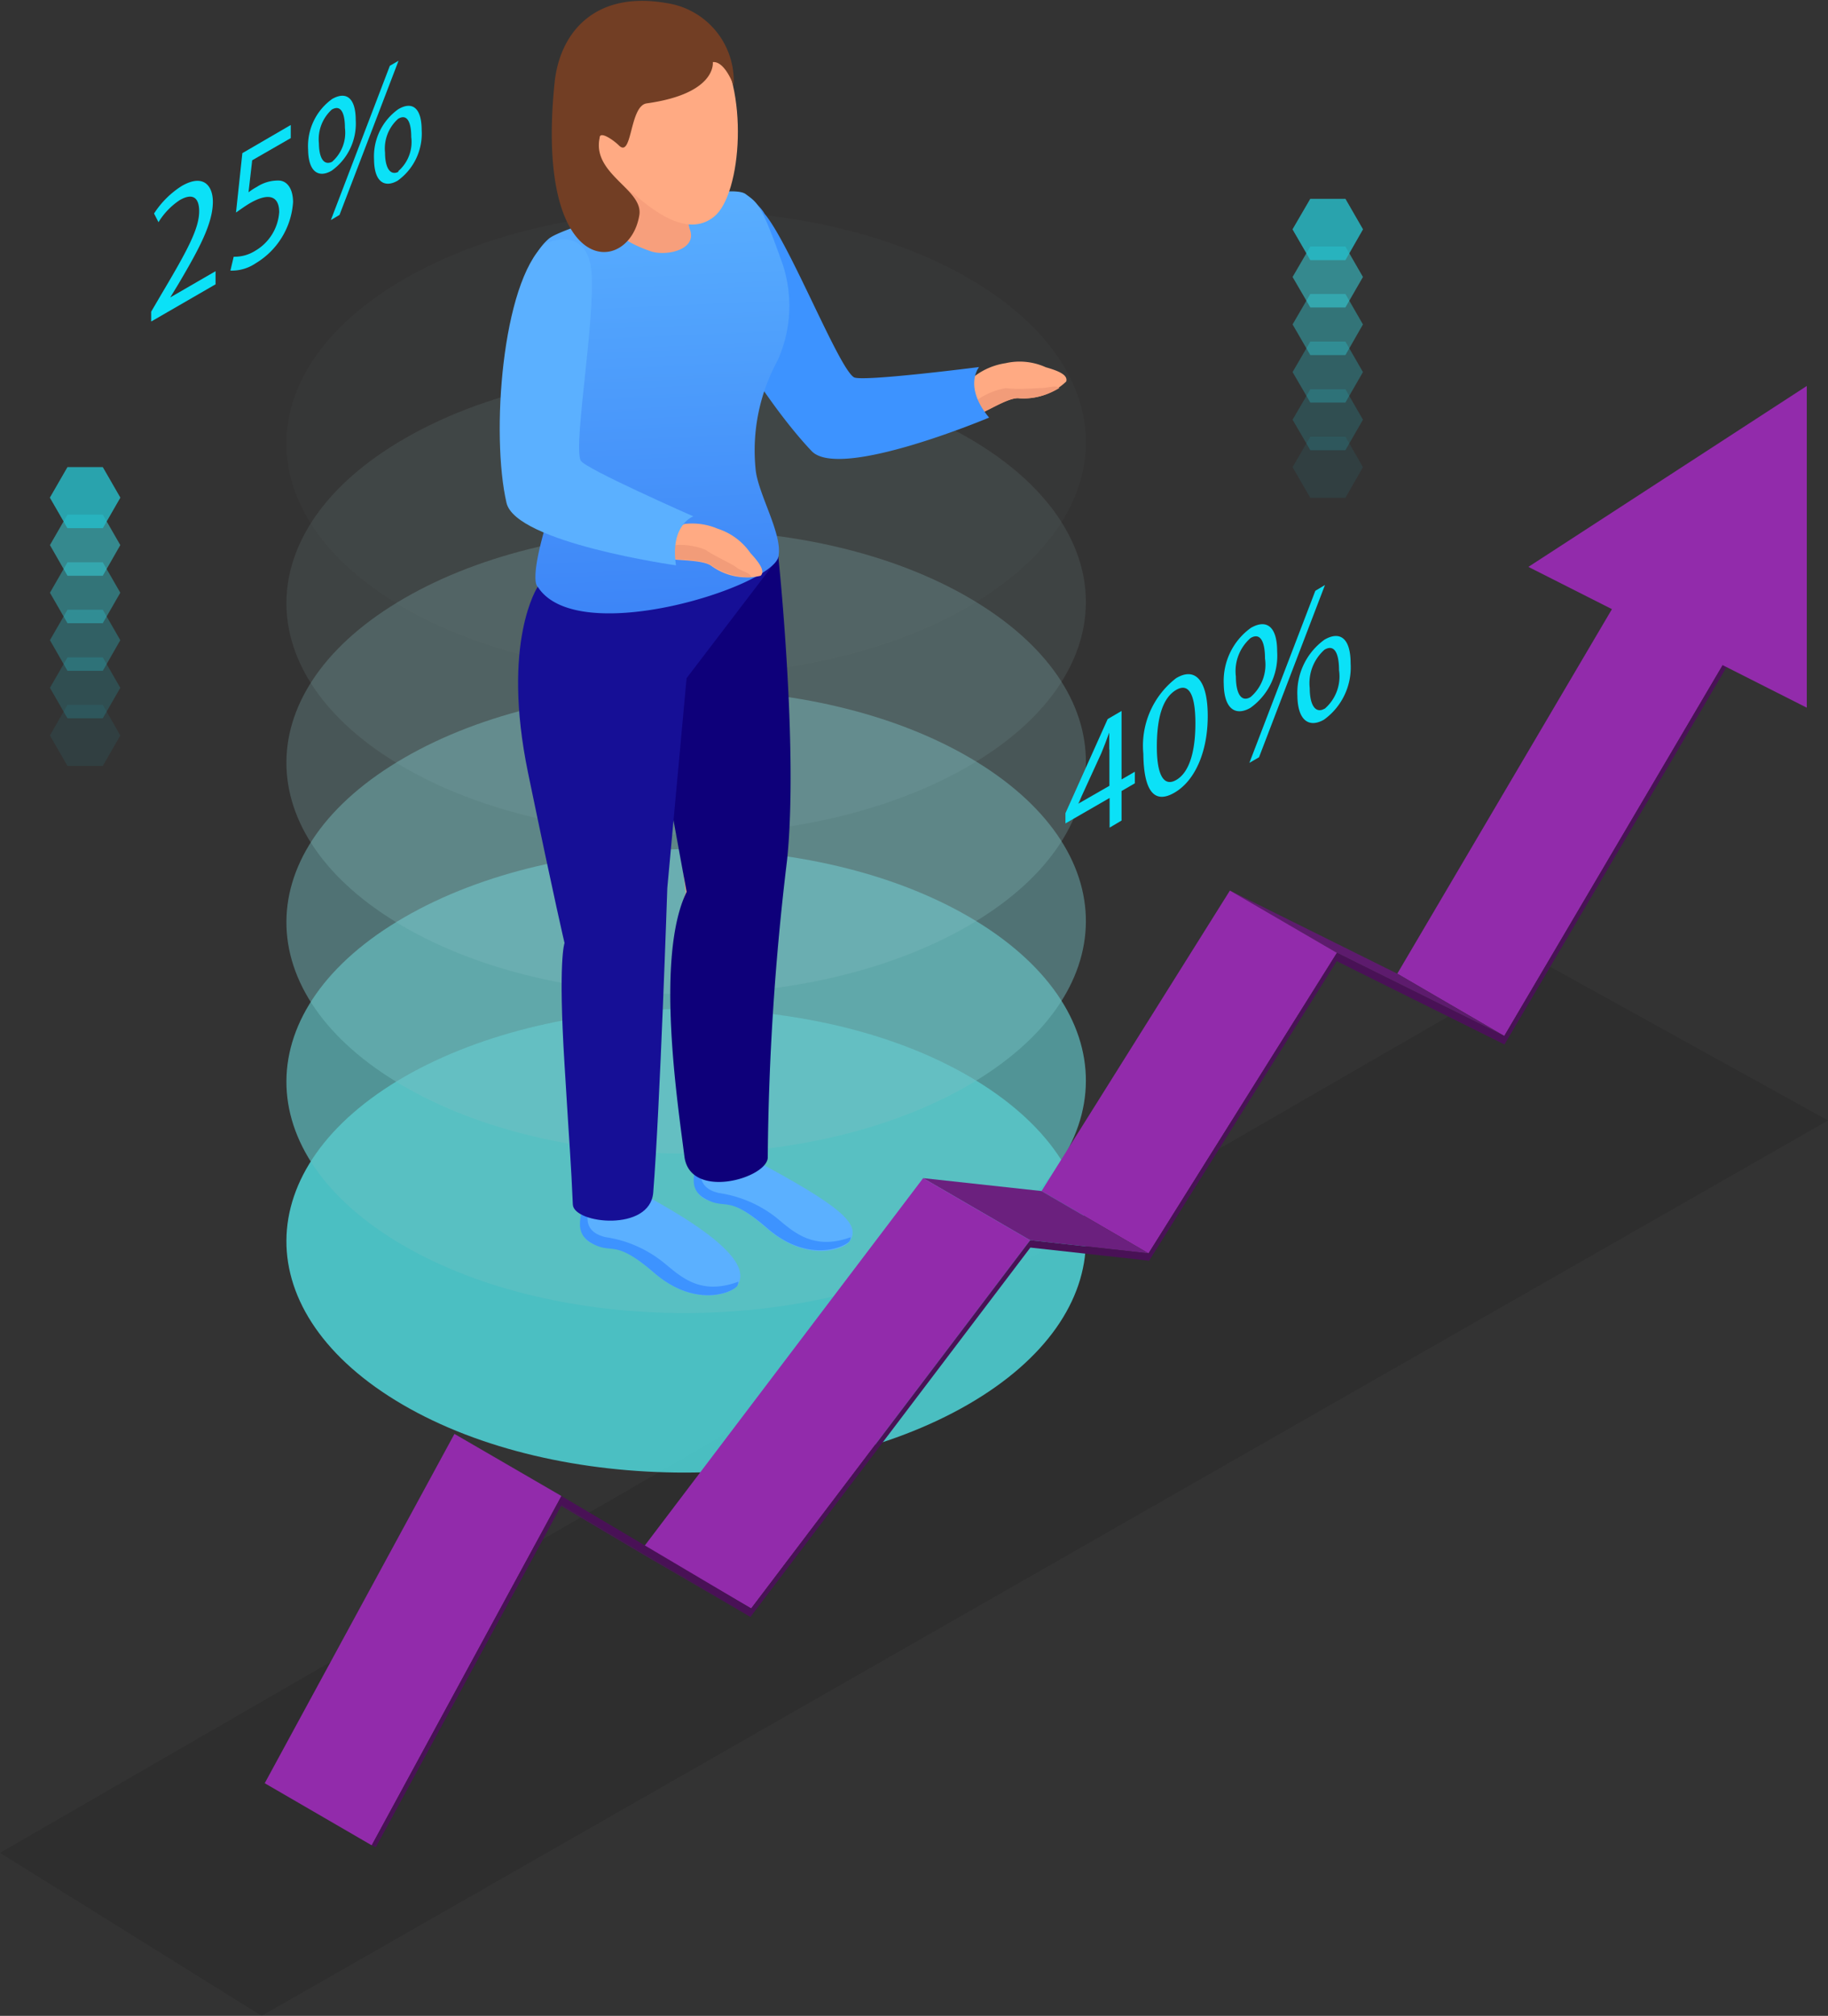 <svg id="Layer_1" data-name="Layer 1" xmlns="http://www.w3.org/2000/svg" xmlns:xlink="http://www.w3.org/1999/xlink" viewBox="0 0 94.81 104.51"><rect x="0" y="0" width="94.81" height="104.51" fill="#333333" stroke="none"/><defs><style>.cls-1,.cls-7{opacity:0.1;}.cls-2{fill:#40ebf4;opacity:0.6;}.cls-3{fill:#39e0ea;}.cls-16,.cls-17,.cls-3,.cls-9{opacity:0.5;}.cls-4{fill:#33d4df;opacity:0.4;}.cls-5{fill:#2cc9d5;opacity:0.3;}.cls-6{fill:#25bdca;opacity:0.2;}.cls-7{fill:#1fb2c0;}.cls-8,.cls-9{fill:#18a6b5;}.cls-22,.cls-23,.cls-8{opacity:0;}.cls-10{opacity:0.7;}.cls-11{fill:#55fbff;}.cls-12,.cls-13{opacity:0.83;}.cls-13{fill:#71fcff;}.cls-14,.cls-15{opacity:0.67;}.cls-15{fill:#8efcff;}.cls-17{fill:#aafdff;}.cls-18,.cls-19{opacity:0.33;}.cls-19{fill:#c6feff;}.cls-20,.cls-21{opacity:0.17;}.cls-21{fill:#e3feff;}.cls-23{fill:#fff;}.cls-24{fill:#ffaa83;}.cls-25{fill:#615a8e;}.cls-26{fill:#5bb0ff;}.cls-27{fill:#3d93ff;}.cls-28{fill:#0e007a;}.cls-29{fill:#160f96;}.cls-30{fill:#f29c79;}.cls-31{fill:url(#linear-gradient);}.cls-32{fill:url(#linear-gradient-2);}.cls-33{fill:#f79f7c;}.cls-34{fill:#723e24;}.cls-35{isolation:isolate;}.cls-36{fill:#922bab;}.cls-37{fill:#5d1b6d;}.cls-38{fill:#6b207e;}.cls-39{fill:#491656;}.cls-40{fill:#491156;}.cls-41{fill:#0be1f7;}</style><linearGradient id="linear-gradient" x1="180.79" y1="384.19" x2="179.76" y2="407.2" gradientTransform="matrix(-1, 0, 0, 1, 595.78, 0)" gradientUnits="userSpaceOnUse"><stop offset="0" stop-color="#5ab0ff"/><stop offset="1" stop-color="#3c84f7"/></linearGradient><linearGradient id="linear-gradient-2" x1="187.68" y1="382.38" x2="186.56" y2="407.28" gradientTransform="matrix(-1, 0, 0, 1, 595.78, 0)" gradientUnits="userSpaceOnUse"><stop offset="0" stop-color="#fa5fc8"/><stop offset="1" stop-color="#b161cb"/></linearGradient></defs><g class="cls-1"><polygon points="0 96.06 13.57 104.51 94.81 58.09 79.98 49.89 0 96.06"/></g><polygon class="cls-2" points="67.96 13.48 67.04 11.89 67.96 10.31 69.78 10.31 70.69 11.89 69.78 13.48 67.96 13.48"/><polygon class="cls-3" points="67.96 15.94 67.04 14.36 67.96 12.78 69.78 12.78 70.69 14.36 69.78 15.94 67.96 15.94"/><polygon class="cls-4" points="67.96 18.41 67.04 16.82 67.96 15.24 69.78 15.24 70.69 16.82 69.78 18.41 67.96 18.41"/><polygon class="cls-5" points="67.96 20.87 67.04 19.29 67.96 17.71 69.78 17.71 70.69 19.29 69.78 20.87 67.96 20.87"/><polygon class="cls-6" points="67.96 23.34 67.04 21.76 67.96 20.18 69.78 20.18 70.69 21.76 69.78 23.34 67.96 23.34"/><polygon class="cls-7" points="67.96 25.81 67.04 24.22 67.96 22.64 69.78 22.64 70.69 24.22 69.78 25.81 67.96 25.81"/><polygon class="cls-8" points="67.96 28.27 67.04 26.69 67.96 25.11 69.78 25.11 70.69 26.69 69.78 28.27 67.96 28.27"/><polygon class="cls-9" points="67.96 13.48 67.04 11.89 67.96 10.31 69.78 10.31 70.69 11.89 69.78 13.48 67.96 13.48"/><polygon class="cls-2" points="3.5 27.38 2.59 25.8 3.5 24.22 5.33 24.22 6.24 25.8 5.33 27.38 3.5 27.38"/><polygon class="cls-3" points="3.5 29.85 2.59 28.26 3.5 26.68 5.33 26.68 6.24 28.26 5.33 29.85 3.5 29.85"/><polygon class="cls-4" points="3.5 32.31 2.59 30.73 3.5 29.15 5.33 29.15 6.24 30.73 5.33 32.31 3.5 32.31"/><polygon class="cls-5" points="3.5 34.78 2.59 33.19 3.5 31.61 5.33 31.61 6.24 33.19 5.33 34.78 3.5 34.78"/><polygon class="cls-6" points="3.5 37.24 2.59 35.66 3.5 34.08 5.33 34.08 6.24 35.66 5.33 37.24 3.5 37.24"/><polygon class="cls-7" points="3.5 39.71 2.59 38.13 3.5 36.54 5.33 36.54 6.24 38.13 5.33 39.71 3.5 39.71"/><polygon class="cls-8" points="3.5 42.17 2.59 40.59 3.5 39.01 5.33 39.01 6.24 40.59 5.33 42.17 3.5 42.17"/><polygon class="cls-9" points="3.5 27.38 2.59 25.8 3.5 24.22 5.33 24.22 6.24 25.8 5.33 27.38 3.5 27.38"/><g class="cls-10"><path class="cls-11" d="M402.22,430.66c-8.13,4.69-8.17,12.29-.1,17s21.19,4.69,29.32,0,8.16-12.29.09-17S410.34,426,402.22,430.66Z" transform="translate(-381.24 -374.84)"/><g class="cls-12"><path class="cls-13" d="M402.22,422.39c-8.13,4.69-8.17,12.29-.1,17s21.19,4.69,29.32,0,8.16-12.29.09-17S410.34,417.7,402.22,422.39Z" transform="translate(-381.24 -374.84)"/></g><g class="cls-14"><path class="cls-15" d="M402.22,414.12c-8.13,4.69-8.17,12.29-.1,17s21.19,4.69,29.32,0,8.16-12.29.09-17S410.34,409.43,402.22,414.12Z" transform="translate(-381.24 -374.84)"/></g><g class="cls-16"><path class="cls-17" d="M402.22,405.85c-8.13,4.69-8.17,12.29-.1,17s21.19,4.69,29.32,0,8.16-12.29.09-17S410.34,401.16,402.22,405.85Z" transform="translate(-381.24 -374.84)"/></g><g class="cls-18"><path class="cls-19" d="M402.22,397.58c-8.13,4.69-8.17,12.29-.1,17s21.19,4.69,29.32,0,8.16-12.3.09-17S410.34,392.88,402.22,397.58Z" transform="translate(-381.24 -374.84)"/></g><g class="cls-20"><path class="cls-21" d="M402.22,389.3c-8.13,4.69-8.17,12.3-.1,17s21.19,4.69,29.32,0,8.16-12.29.09-17S410.34,384.61,402.22,389.3Z" transform="translate(-381.24 -374.84)"/></g><g class="cls-22"><path class="cls-23" d="M402.22,381c-8.13,4.69-8.17,12.29-.1,17s21.19,4.69,29.32,0,8.16-12.29.09-17S410.34,376.34,402.22,381Z" transform="translate(-381.24 -374.84)"/></g></g><path class="cls-24" d="M420.72,406.24s1.11,11.26.71,13.67-1.35,15-1.35,15a1.18,1.18,0,0,1-.91.42c-1.28.11-1.45-.3-1.45-.3s-2.29-10.34-.91-13.92l-1.54-12v-1.67A27.85,27.85,0,0,0,420.72,406.24Z" transform="translate(-381.24 -374.84)"/><path class="cls-25" d="M420.43,435.06a3,3,0,0,1-.11-1.1,3.83,3.83,0,0,1-2.81.06,3,3,0,0,1-.06,1.3C417.26,435.86,420.19,435.79,420.43,435.06Z" transform="translate(-381.24 -374.84)"/><path class="cls-26" d="M417.72,434.89s-1,1.63.12,2.13,1.12-.28,3.2,1.52,4,1.06,4.25.68c.66-.91-.45-1.85-5.07-4.32Z" transform="translate(-381.24 -374.84)"/><path class="cls-27" d="M417.84,437c1.07.6,1.12-.28,3.2,1.52s3.95,1,4.25.68a.38.38,0,0,0,.07-.22c-1.94.72-3-.3-3.84-1a6.29,6.29,0,0,0-3-1.29c-1.33-.31-.84-1.39-.84-1.39,0-.21,0-1.3-.18-1.31C417.53,435.28,416.66,436.37,417.84,437Z" transform="translate(-381.24 -374.84)"/><path class="cls-28" d="M421.61,403.71s1.05,10,.45,15.74a136.58,136.58,0,0,0-1,15.37c.05,1.08-4,2.28-4.32,0-.34-2.72-1.53-10.35.11-13.74l-2.69-14.7S418.92,405.65,421.61,403.71Z" transform="translate(-381.24 -374.84)"/><path class="cls-24" d="M414.87,407.13s1.06,11.94.68,14.5-1.36,16-1.36,16H412s-2.34-11.59-.87-14.77l-1.47-12.74v-1.77A24.86,24.86,0,0,0,414.87,407.13Z" transform="translate(-381.24 -374.84)"/><path class="cls-25" d="M414.53,437.31a3.05,3.05,0,0,1-.11-1.1,3.79,3.79,0,0,1-2.81.05,3.17,3.17,0,0,1-.06,1.31C411.35,438.11,414.28,438,414.53,437.31Z" transform="translate(-381.24 -374.84)"/><path class="cls-26" d="M411.82,437.15s-1,1.64.12,2.15,1.13-.28,3.23,1.53,4,1.07,4.29.69c.67-.92-.44-2.41-5.11-4.9Z" transform="translate(-381.24 -374.84)"/><path class="cls-27" d="M411.94,439.3c1.09.61,1.13-.28,3.23,1.53s4,1.05,4.3.69a.42.42,0,0,0,.06-.23c-2,.74-3-.29-3.88-1a6.24,6.24,0,0,0-3-1.31c-1.34-.31-.85-1.4-.85-1.4,0-.21,0-1.31-.19-1.33C411.63,437.54,410.76,438.64,411.94,439.3Z" transform="translate(-381.24 -374.84)"/><path class="cls-29" d="M409.13,405.26s-1.91,2.85-.5,9.66,1.89,8.81,1.89,8.81-.34.85,0,6.31c.31,5.11.32,4.78.43,7.25.05,1,4,1.43,4.17-.62.35-4.38.73-15.79.73-15.79l1-10.88,4.8-6.29S411.71,407.05,409.13,405.26Z" transform="translate(-381.24 -374.84)"/><path class="cls-24" d="M431.82,394.32a3.51,3.51,0,0,1,1.57-.65,3.28,3.28,0,0,1,2.09.21c.67.19,1.16.4,1.06.74a3.19,3.19,0,0,1-2.43.87c-.56-.09-1.87.8-2.19.83S431.51,394.53,431.82,394.32Z" transform="translate(-381.24 -374.84)"/><path class="cls-30" d="M431.92,396.32c.32,0,1.63-.92,2.19-.83a3.58,3.58,0,0,0,2.07-.53l0,0c-.16-.17-.62,0-.93,0s-1.22.09-1.83,0a3.71,3.71,0,0,0-1.64.72l-.1.08C431.71,396.06,431.8,396.33,431.92,396.32Z" transform="translate(-381.24 -374.84)"/><path class="cls-27" d="M417.31,386a2.06,2.06,0,0,1,3.59-.07c1.3,1.55,3.84,8,4.63,8.47.39.25,6.49-.53,6.49-.53s-.83,1,.52,2.62c0,0-7.74,3.26-9.2,1.74C420.84,395.61,416.44,388.87,417.31,386Z" transform="translate(-381.24 -374.84)"/><path class="cls-31" d="M409.7,387.22c.81-.71,9.23-3.05,10.21-2.32.65.48.82.52,1.94,3.69a6.9,6.9,0,0,1-.28,4.94,9.74,9.74,0,0,0-1.14,5.64c.12,1.28,1.43,3.39,1.18,4.54-.34,1.55-10.44,4.77-12.48,1.55,0,0-.51-.23.57-3.7C412,394.17,406.77,389.81,409.7,387.22Z" transform="translate(-381.24 -374.84)"/><path class="cls-32" d="M409.13,405.26Z" transform="translate(-381.24 -374.84)"/><path class="cls-33" d="M417,383.49a7,7,0,0,0,0,3.19c.47,1.11-1.21,1.46-2,1.19s-2.06-.83-1.89-1.54.88-3,.42-3.87S417,383.49,417,383.49Z" transform="translate(-381.24 -374.84)"/><path class="cls-24" d="M413,377s-2.4,2.38-1.75,4.9c.35,1.38,2,2.29,2.86,3s2.73,2.34,4.17,1.17,1.83-6.68,0-9.07S413,377,413,377Z" transform="translate(-381.24 -374.84)"/><path class="cls-34" d="M418.21,378.06s.23,1.63-3.43,2.14c-.9.13-.74,2.87-1.44,2.18-.27-.27-1-.78-1-.39-.4,1.88,2.27,2.66,2.06,4-.51,3.15-5.43,3.38-4.4-6.83.26-2.63,2.09-4.81,5.81-4.16a4.08,4.08,0,0,1,3.48,4.27S418.84,378,418.21,378.06Z" transform="translate(-381.24 -374.84)"/><path class="cls-24" d="M416.79,402a3.36,3.36,0,0,1,1.67.25,3.29,3.29,0,0,1,1.7,1.26c.47.51.78.95.53,1.18a3.12,3.12,0,0,1-2.54-.5c-.44-.36-2-.27-2.3-.41S416.41,402,416.79,402Z" transform="translate(-381.24 -374.84)"/><path class="cls-30" d="M415.85,403.75c.28.14,1.86.05,2.3.41a3.59,3.59,0,0,0,2.05.61s0,0,0,0c0-.23-.52-.31-.76-.51s-1.1-.56-1.6-.91a3.49,3.49,0,0,0-1.77-.23l-.13,0C415.8,403.41,415.73,403.7,415.85,403.75Z" transform="translate(-381.24 -374.84)"/><path class="cls-26" d="M409.49,387.48s1.91-.94,2.36,1-.92,9.4-.49,10.24c.2.41,5.84,2.89,5.84,2.89s-1.22.43-.9,2.54c0,0-8.31-1.17-8.79-3.24C406.7,397.41,407.26,389.52,409.49,387.48Z" transform="translate(-381.24 -374.84)"/><g class="cls-35"><polygon class="cls-36" points="78.02 53.71 72.47 50.48 87.97 24.17 93.52 27.4 78.02 53.71"/><polygon class="cls-37" points="69.34 49.4 63.79 46.17 72.47 50.48 78.02 53.71 69.34 49.4"/><polygon class="cls-36" points="59.57 64.98 54.02 61.75 63.79 46.17 69.34 49.4 59.57 64.98"/><polygon class="cls-38" points="53.43 64.3 47.88 61.08 54.02 61.75 59.57 64.98 53.43 64.3"/><polygon class="cls-36" points="38.96 83.39 33.41 80.17 47.88 61.08 53.43 64.3 38.96 83.39"/><polygon class="cls-39" points="38.92 83.83 33.37 80.6 23.58 74.8 29.13 78.02 38.92 83.83"/><polygon class="cls-36" points="19.28 95.67 13.73 92.45 23.57 74.34 29.12 77.56 19.28 95.67"/><polygon class="cls-40" points="93.52 27.4 93.71 27.52 78.03 54.15 69.33 49.83 59.6 65.36 53.44 64.68 38.92 83.83 29.13 78.02 19.49 95.77 19.28 95.67 29.12 77.56 38.96 83.39 53.43 64.3 59.57 64.98 69.34 49.4 78.02 53.71 93.52 27.4"/></g><polygon class="cls-36" points="79.27 29.39 93.71 20.01 93.71 36.69 79.27 29.39"/><path class="cls-41" d="M390.67,384.48c1.13-.65,1.61,0,1.61.82,0,1.11-.69,2.41-1.79,4.27l-.42.69v0l2.35-1.36v.68l-3.34,1.93V391l.55-.94c1.33-2.24,1.94-3.37,1.94-4.27,0-.61-.26-1-1-.58a3.66,3.66,0,0,0-1.11,1.15l-.23-.45A4.69,4.69,0,0,1,390.67,384.48Z" transform="translate(-381.24 -374.84)"/><path class="cls-41" d="M396.32,381.32V382l-2,1.15-.19,1.66a3.23,3.23,0,0,1,.43-.28,2,2,0,0,1,1.12-.33c.41,0,.75.36.76,1.11a4,4,0,0,1-1.94,3.18,2.21,2.21,0,0,1-1.31.38l.17-.72a2,2,0,0,0,1.12-.31,2.51,2.51,0,0,0,1.24-2c0-.77-.46-1.07-1.51-.47-.3.18-.53.35-.73.49l.33-3.08Z" transform="translate(-381.24 -374.84)"/><polygon class="cls-41" points="20.22 3.41 20.67 3.15 17.61 11.14 17.16 11.41 20.22 3.41"/><path class="cls-41" d="M401.9,380.5c.73-.43,1.21-.06,1.21,1.09a3,3,0,0,1-1.25,2.62c-.65.37-1.21.1-1.22-1.1A3,3,0,0,1,401.9,380.5Zm0,3.21a2,2,0,0,0,.67-1.76c0-.73-.19-1.24-.68-.95a2.06,2.06,0,0,0-.68,1.75c0,.78.26,1.21.69,1Z" transform="translate(-381.24 -374.84)"/><path class="cls-41" d="M399.69,381.07a3,3,0,0,1-1.25,2.62c-.65.38-1.21.1-1.22-1.11a3,3,0,0,1,1.25-2.61C399.21,379.55,399.69,379.93,399.69,381.07Zm-1.91,1.16c0,.78.24,1.21.68,1a2,2,0,0,0,.67-1.76c0-.73-.19-1.23-.68-.95a2.08,2.08,0,0,0-.67,1.75Z" transform="translate(-381.24 -374.84)"/><path class="cls-41" d="M439.41,415.25l.69-.4v.6l-.69.4v1.53l-.62.37v-1.54l-2.29,1.32V417l2.19-4.88.72-.42Zm-.64-1.54c0-.29,0-.59,0-.89h0c-.15.42-.27.73-.41,1.07l-1.2,2.62v0l1.62-.93v-1.9Z" transform="translate(-381.24 -374.84)"/><path class="cls-41" d="M442.24,410c1-.6,1.63.12,1.64,1.92s-.61,3.35-1.7,4-1.62-.1-1.64-2A4.42,4.42,0,0,1,442.24,410Zm0,5.28c.69-.39,1-1.49,1-2.94s-.32-2.13-1-1.73-1,1.4-1,2.94.39,2.08,1,1.73Z" transform="translate(-381.24 -374.84)"/><polygon class="cls-41" points="68.22 30.63 68.72 30.33 65.3 39.26 64.8 39.55 68.22 30.63"/><path class="cls-41" d="M449.94,408c.82-.47,1.35-.05,1.35,1.23a3.34,3.34,0,0,1-1.38,2.92c-.73.42-1.36.11-1.38-1.23A3.39,3.39,0,0,1,449.94,408Zm0,3.59a2.21,2.21,0,0,0,.75-2c0-.82-.21-1.38-.75-1.07a2.32,2.32,0,0,0-.77,2c0,.86.29,1.34.77,1.06Z" transform="translate(-381.24 -374.84)"/><path class="cls-41" d="M447.48,408.61a3.32,3.32,0,0,1-1.39,2.93c-.73.42-1.36.11-1.38-1.24a3.39,3.39,0,0,1,1.41-2.91C446.94,406.92,447.48,407.33,447.48,408.61Zm-2.14,1.3c0,.87.27,1.36.76,1.07a2.21,2.21,0,0,0,.75-2c0-.81-.21-1.38-.75-1.06a2.28,2.28,0,0,0-.76,2Z" transform="translate(-381.24 -374.84)"/></svg>